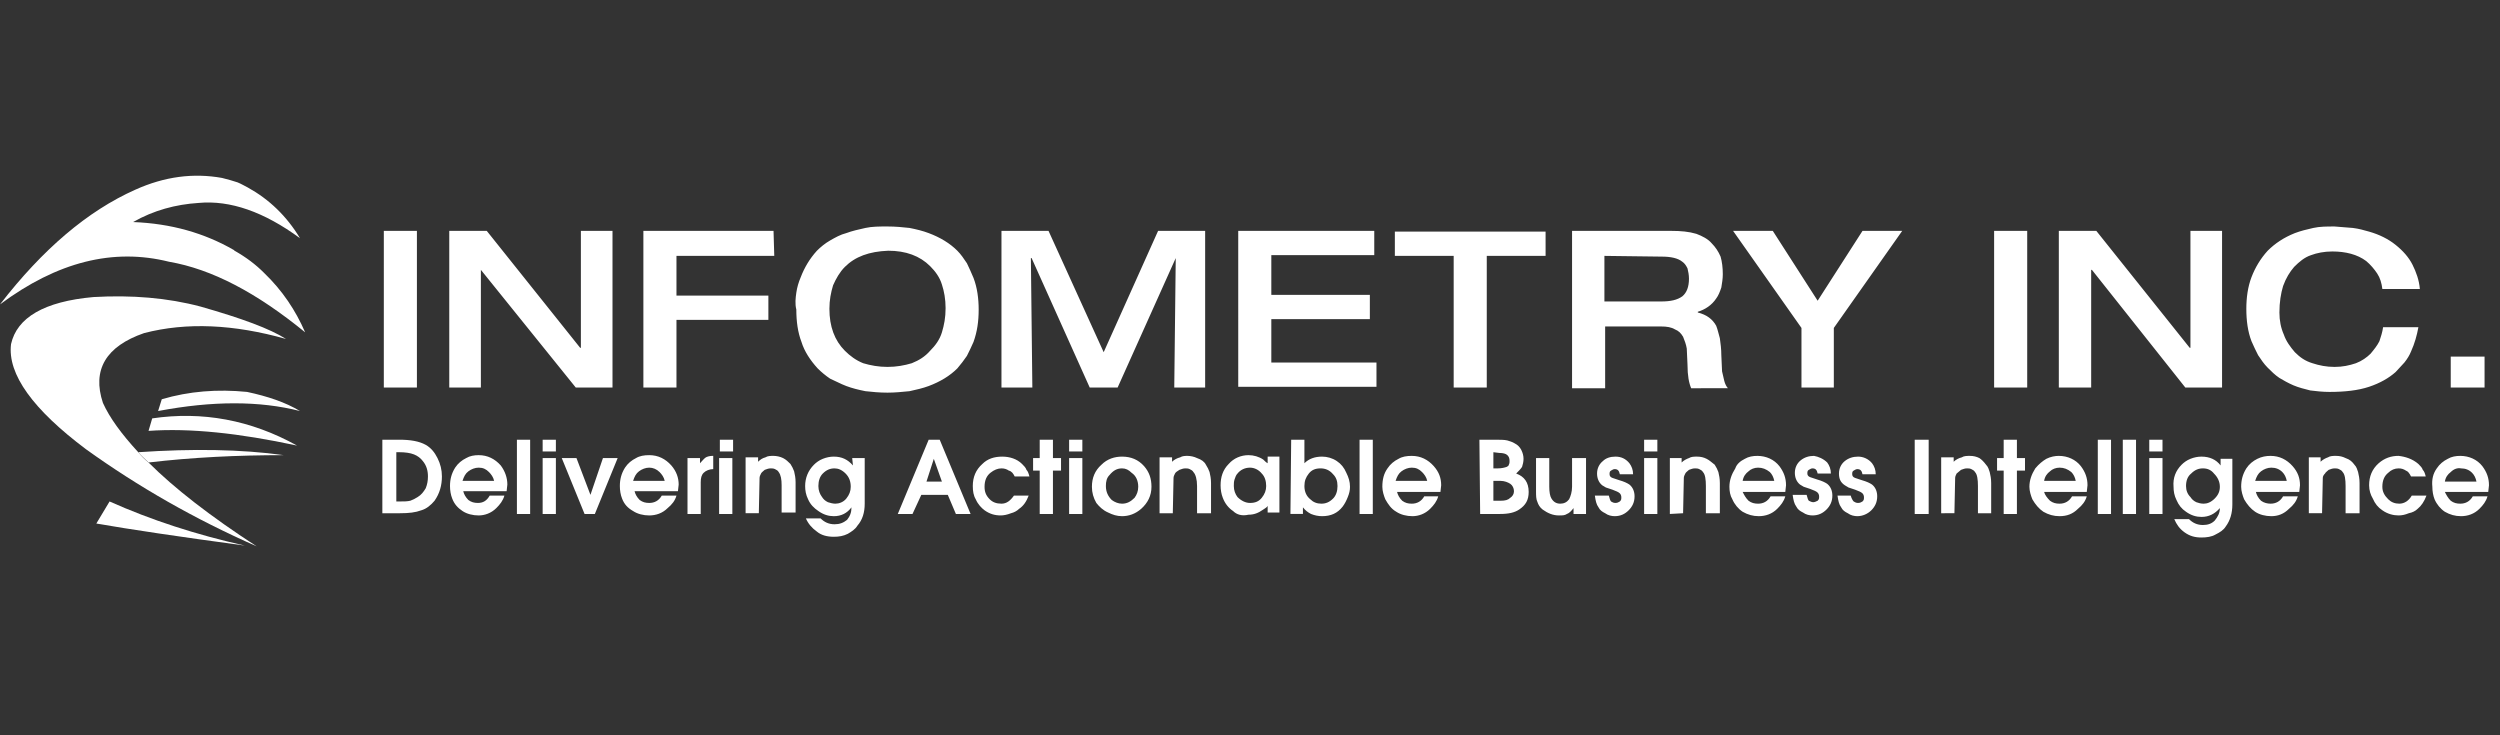 <?xml version="1.0" encoding="utf-8"?>
<!-- Generator: Adobe Illustrator 25.4.1, SVG Export Plug-In . SVG Version: 6.00 Build 0)  -->
<svg version="1.1" id="Layer_1" xmlns="http://www.w3.org/2000/svg" xmlns:xlink="http://www.w3.org/1999/xlink" x="0px" y="0px"
	 viewBox="0 0 340 100" style="enable-background:new 0 0 340 100;" xml:space="preserve">
<rect x="0" y="0" width="340" height="100" fill="#333333" stroke="none"/>
<style type="text/css">
	.st0{fill:#FFFFFF;}
</style>
<g>
	<path class="st0" d="M41.5,45.2c-6.6-5.4-12.7-8.6-18.5-9.6C15.4,33.7,7.8,35.6,0,41.4c5.8-7.5,11.9-12.7,18.4-15.6
		c4-1.8,7.9-2.3,11.8-1.6c0.8,0.2,1.5,0.4,2.1,0.6c0.5,0.2,1,0.5,1.4,0.7c2.9,1.6,5.3,3.9,7.1,6.9c-4.9-3.6-9.5-5.2-13.8-4.8
		c-3.1,0.2-6.1,1-8.9,2.6c5.2,0.2,9.7,1.5,13.7,3.8c0,0,0.1,0.1,0.1,0.1c1.6,0.9,2.9,1.9,4,3C38.4,39.5,40.2,42.2,41.5,45.2z"/>
	<path class="st0" d="M20.2,62.9c-0.5-0.5-1-0.9-1.4-1.4c7.4-0.5,14-0.4,19.8,0.4C32.3,61.9,26.1,62.2,20.2,62.9z M40.8,55.9
		c-5.5-1.4-11.9-1.4-19.3,0l0.5-1.6c3.7-1.1,7.6-1.4,11.6-1C36.4,53.9,38.8,54.7,40.8,55.9z M20.2,58.6l0.5-1.7
		c6.8-1,13.4,0.2,19.7,3.7C32.5,58.9,25.8,58.2,20.2,58.6z M13.1,71.2l1.8-3c5.6,2.5,11.7,4.5,18.4,6C24.4,73,17.7,72,13.1,71.2z"/>
	<path class="st0" d="M18.8,61.5c0.4,0.5,0.9,1,1.4,1.4c3.5,3.5,8.4,7.3,14.7,11.4c-8.4-3.7-16.1-8.1-23.2-13.2
		C4.5,55.7,1,50.9,1.5,46.8c0.8-3.6,4.5-5.8,11.2-6.4c5.2-0.3,10.1,0.1,14.6,1.3c5.6,1.6,9.4,3,11.6,4.4c-7.1-2-13.5-2.3-19.3-0.8
		c-5.2,1.8-7.1,5-5.6,9.5C14.9,56.8,16.5,59,18.8,61.5z"/>
	<g>
		<path class="st0" d="M314.3,34.7c-0.9,0.3-1.6,0.9-2.3,1.6c-0.6,0.7-1.1,1.5-1.5,2.6c-0.3,1-0.5,2.2-0.5,3.6c0,1.1,0.2,2.1,0.6,3
			c0.3,0.9,0.9,1.7,1.5,2.4c0.7,0.7,1.4,1.2,2.4,1.5c0.9,0.3,1.9,0.5,3,0.5c1.1,0,2-0.2,2.9-0.5c0.8-0.3,1.5-0.8,2-1.3
			c0.5-0.6,0.9-1.1,1.2-1.7c0.2-0.6,0.4-1.2,0.5-1.9h4.8c-0.2,1.1-0.5,2.2-1,3.3c-0.2,0.5-0.5,1-0.9,1.5l-1.2,1.3
			c-0.9,0.8-2.1,1.5-3.6,2c-1.5,0.5-3.3,0.7-5.4,0.7c-0.9,0-1.8-0.1-2.6-0.2c-0.8-0.2-1.6-0.4-2.3-0.7c-0.7-0.3-1.4-0.7-1.9-1
			c-0.6-0.4-1.1-0.9-1.6-1.4c-0.5-0.5-0.9-1.1-1.3-1.7c-0.3-0.6-0.6-1.2-0.9-1.9c-0.5-1.3-0.7-2.8-0.7-4.4c0-1.5,0.2-3,0.7-4.3
			c0.5-1.3,1.2-2.5,2.2-3.6c1-1,2.2-1.8,3.7-2.4c0.8-0.3,1.6-0.5,2.5-0.7c0.9-0.2,1.8-0.2,2.9-0.2l2.5,0.2c0.8,0.1,1.5,0.3,2.2,0.5
			c1.4,0.4,2.6,1,3.6,1.8c1,0.8,1.8,1.7,2.3,2.7c0.5,1,0.9,2.1,1,3.3H324c-0.1-0.8-0.3-1.5-0.7-2.1c-0.4-0.6-0.9-1.2-1.5-1.7
			c-1.2-0.9-2.8-1.3-4.6-1.3C316.1,34.2,315.1,34.4,314.3,34.7z M337.9,52.7h-4.6v-4.2h4.6V52.7z M56.7,31.4v21.3h-4.5V31.4H56.7z
			 M65.4,36.7v16h-4.3V31.4h5.1l12.7,15.9h0.1V31.4h4.3v21.3h-5L65.4,36.7L65.4,36.7L65.4,36.7z M108.3,39.8
			c0.1-0.7,0.3-1.4,0.6-2.1c0.5-1.3,1.2-2.5,2.2-3.6c0.5-0.5,1.1-1,1.8-1.4c0.7-0.4,1.4-0.8,2.2-1c0.8-0.3,1.7-0.5,2.6-0.7
			c0.9-0.2,1.9-0.2,3-0.2c1.1,0,2.1,0.1,3,0.2c1,0.2,1.8,0.4,2.6,0.7c1.6,0.6,2.9,1.4,3.9,2.4c0.5,0.5,0.9,1.1,1.3,1.7
			c0.3,0.6,0.6,1.3,0.9,2c0.5,1.3,0.7,2.8,0.7,4.3c0,1.6-0.2,3-0.7,4.4c-0.3,0.7-0.6,1.3-0.9,1.9c-0.4,0.6-0.8,1.1-1.3,1.7
			c-1,1-2.3,1.8-3.9,2.4c-0.8,0.3-1.7,0.5-2.6,0.7c-1,0.1-2,0.2-3,0.2c-1.1,0-2.1-0.1-3-0.2c-1-0.2-1.8-0.4-2.6-0.7
			c-0.8-0.3-1.5-0.7-2.2-1c-0.6-0.4-1.2-0.9-1.7-1.4c-1-1.1-1.8-2.3-2.2-3.6c-0.5-1.3-0.7-2.8-0.7-4.4
			C108.1,41.3,108.2,40.5,108.3,39.8z M105.3,34.8H92v5.4h12.5v3.3H92v9.2h-4.5V31.4h17.7L105.3,34.8L105.3,34.8z M114.9,36.3
			c-0.7,0.7-1.2,1.6-1.6,2.5c-0.3,1-0.5,2-0.5,3.2c0,2.4,0.7,4.3,2.1,5.7c0.7,0.7,1.5,1.3,2.5,1.7c1,0.3,2.1,0.5,3.3,0.5
			c1.2,0,2.3-0.2,3.3-0.5c1-0.4,1.8-0.9,2.5-1.7c0.7-0.7,1.3-1.5,1.6-2.5c0.3-1,0.5-2,0.5-3.3c0-1.2-0.2-2.3-0.5-3.2
			c-0.3-1-0.9-1.8-1.6-2.5c-1.4-1.4-3.3-2.1-5.7-2.1C118.2,34.2,116.3,34.9,114.9,36.3z M247.2,40.9l6.1-9.5h5.4l-9.3,13.2v8.1H245
			v-8.1l-9.3-13.2h5.4L247.2,40.9z M218.2,34.8V41h7.7c1.3,0,2.2-0.2,2.9-0.7c0.6-0.5,0.9-1.3,0.9-2.4c0-0.5-0.1-1-0.2-1.4
			c-0.2-0.4-0.4-0.7-0.7-0.9c-0.6-0.5-1.6-0.7-2.8-0.7L218.2,34.8L218.2,34.8L218.2,34.8z M232.8,33.1c0.5,0.5,0.9,1.1,1.2,1.8
			c0.2,0.7,0.3,1.5,0.3,2.4c0,0.6-0.1,1.2-0.2,1.8c-0.2,0.6-0.4,1.1-0.7,1.5c-0.6,0.9-1.5,1.5-2.5,1.8v0.1c1.2,0.3,2,0.9,2.5,1.8
			c0.2,0.5,0.3,1,0.5,1.7c0.1,0.7,0.2,1.5,0.2,2.3l0.1,2.2l0.3,1.3c0.1,0.4,0.3,0.8,0.5,1H230c-0.3-0.7-0.5-1.7-0.5-3.2l-0.1-2.2
			c-0.1-0.6-0.3-1.1-0.5-1.6c-0.3-0.5-0.6-0.8-1.1-1c-0.5-0.3-1.1-0.4-1.9-0.4h-7.6v8.4h-4.5V31.4h13.5c1.3,0,2.4,0.1,3.4,0.4
			C231.5,32.1,232.3,32.5,232.8,33.1z M302.2,31.4v21.3h-5l-12.7-16h-0.1v16H280V31.4h5.1l12.7,15.9h0.1V31.4H302.2z M275.7,31.4
			v21.3h-4.5V31.4H275.7z M159.9,35.1l-7.9,17.6h-3.8l-7.9-17.6h-0.1l0.2,17.6h-4.2V31.4h6.4l7.5,16.5l7.4-16.5h6.4v21.3h-4.2
			L159.9,35.1L159.9,35.1L159.9,35.1z M210.2,34.8h-8v17.9h-4.5V34.8h-8v-3.3h20.5L210.2,34.8L210.2,34.8z M186.9,31.4v3.3h-14v5.4
			h13.4v3.3h-13.4v5.9h14.3v3.3h-18.8V31.4H186.9z"/>
	</g>
	<g>
		<path class="st0" d="M203.1,65.4v2.7h1c0.6,0,1-0.1,1.3-0.4c0.3-0.2,0.5-0.5,0.5-0.9c0-0.4-0.2-0.8-0.5-1
			c-0.3-0.2-0.8-0.4-1.3-0.4L203.1,65.4L203.1,65.4z M201.2,59.8h2c0.8,0,1.4,0,1.8,0.1c0.3,0.1,0.7,0.2,1,0.4
			c0.4,0.2,0.7,0.5,0.9,0.9c0.2,0.4,0.3,0.8,0.3,1.2c0,0.4-0.1,0.8-0.2,1.1c-0.2,0.3-0.5,0.6-0.8,0.9c1.1,0.4,1.7,1.2,1.7,2.5
			c0,1.1-0.4,1.8-1.3,2.4c-0.6,0.4-1.4,0.6-2.6,0.6h-2.7L201.2,59.8L201.2,59.8L201.2,59.8z M203.1,61.5v2.2h0.6
			c0.5,0,0.9-0.1,1.2-0.2c0.2-0.1,0.3-0.2,0.3-0.3c0.1-0.2,0.1-0.3,0.1-0.5c0-0.4-0.1-0.6-0.3-0.8c-0.2-0.2-0.6-0.3-1.1-0.3
			L203.1,61.5L203.1,61.5L203.1,61.5z M186.7,59.8v10.1h-1.8V59.8H186.7z M192,63.6c-0.5,0-1,0.2-1.4,0.5c-0.4,0.3-0.6,0.7-0.8,1.3
			h4.3c-0.1-0.5-0.4-0.9-0.7-1.2C193,63.8,192.6,63.6,192,63.6z M188.7,63.7c0.4-0.6,0.9-1,1.5-1.3c0.5-0.3,1.1-0.4,1.8-0.4
			c1.2,0,2.2,0.5,3,1.4c0.7,0.8,1,1.6,1,2.6l-0.1,0.9h-5.9c0.1,0.4,0.3,0.8,0.7,1.2c0.4,0.3,0.8,0.4,1.3,0.4c0.7,0,1.3-0.3,1.7-1
			h1.9c-0.2,0.7-0.6,1.2-1.1,1.7c-0.7,0.7-1.6,1-2.4,1c-0.8,0-1.6-0.2-2.2-0.6c-0.7-0.4-1.1-1-1.5-1.7c-0.2-0.5-0.4-1.1-0.4-1.7
			C188,65.2,188.2,64.4,188.7,63.7z M179.6,63.7c-0.7,0-1.2,0.2-1.6,0.7c-0.4,0.5-0.6,1-0.6,1.7c0,0.8,0.3,1.4,0.8,1.8
			c0.4,0.4,0.9,0.6,1.5,0.6c0.6,0,1.1-0.2,1.6-0.7c0.4-0.4,0.6-1,0.6-1.7c0-0.7-0.2-1.2-0.6-1.6C180.8,63.9,180.2,63.7,179.6,63.7z
			 M175.6,59.8h1.8V63c0.6-0.6,1.4-0.9,2.4-0.9c0.7,0,1.4,0.2,2,0.6c0.6,0.4,1,0.9,1.3,1.6c0.3,0.6,0.5,1.2,0.5,1.9
			c0,0.5-0.1,0.9-0.3,1.4c-0.2,0.5-0.4,0.9-0.7,1.3c-0.7,0.9-1.6,1.3-2.8,1.3c-0.5,0-1-0.1-1.5-0.3c-0.4-0.2-0.8-0.5-1.1-0.9v0.9
			h-1.7L175.6,59.8L175.6,59.8z M167.8,66.1c0,0.6,0.2,1.1,0.5,1.5c0.5,0.5,1.1,0.8,1.7,0.8c0.7,0,1.2-0.2,1.6-0.7
			c0.4-0.5,0.6-1,0.6-1.6c0-0.7-0.2-1.3-0.6-1.7c-0.4-0.5-1-0.8-1.6-0.8c-0.7,0-1.3,0.3-1.7,0.8c-0.2,0.2-0.3,0.5-0.4,0.8
			C167.8,65.5,167.8,65.8,167.8,66.1z M167.7,69.5c-0.6-0.4-1.1-1-1.4-1.8c-0.2-0.5-0.3-1.1-0.3-1.7c0-1.1,0.3-2.1,1.1-2.9
			c0.7-0.8,1.7-1.2,2.7-1.2c0.7,0,1.4,0.2,2,0.6c0.2,0.2,0.4,0.4,0.6,0.5v-0.9h1.6v7.6h-1.6v-0.9c-0.1,0.2-0.3,0.3-0.6,0.5
			c-0.7,0.5-1.3,0.7-2,0.7C168.9,70.2,168.2,70,167.7,69.5z M164,63.2c0.2,0.3,0.4,0.7,0.5,1c0.1,0.4,0.2,0.9,0.2,1.5v4.1h-1.9v-3.7
			c0-0.9-0.2-1.6-0.5-1.9c-0.1-0.2-0.3-0.3-0.5-0.4c-0.2-0.1-0.4-0.1-0.6-0.1c-0.3,0-0.5,0.1-0.8,0.2c-0.3,0.2-0.5,0.3-0.6,0.5
			c-0.1,0.2-0.2,0.4-0.2,0.6l-0.1,4.8h-1.8v-7.6h1.7v0.6c0.3-0.3,0.7-0.5,1.1-0.6c0.3-0.2,0.7-0.2,1-0.2c0.4,0,0.9,0.1,1.3,0.3
			C163.4,62.5,163.8,62.8,164,63.2z M145.4,62.3h1.8v7.6h-1.8V62.3z M147.2,59.8v1.6h-1.8v-1.6H147.2z M153.9,64.3
			c-0.4-0.4-0.8-0.6-1.3-0.6c-0.7,0-1.2,0.3-1.7,0.9c-0.4,0.4-0.5,0.9-0.5,1.5c0,0.8,0.3,1.4,0.8,1.9c0.4,0.3,0.9,0.5,1.4,0.5
			c0.7,0,1.2-0.3,1.7-0.8c0.3-0.4,0.5-0.9,0.5-1.5C154.8,65.4,154.5,64.7,153.9,64.3z M152.6,62.1c1.2,0,2.2,0.4,3,1.3
			c0.7,0.8,1,1.7,1,2.8c0,1.2-0.5,2.2-1.4,3c-0.8,0.7-1.7,1-2.6,1c-0.7,0-1.3-0.2-1.9-0.5c-0.7-0.3-1.2-0.8-1.6-1.3
			c-0.4-0.7-0.6-1.4-0.6-2.2c0-1.2,0.4-2.2,1.3-3C150.6,62.4,151.6,62.1,152.6,62.1z M140.5,62.3h0.9v-2.5h1.8v2.5h1.1V64h-1.1v5.9
			h-1.8V64h-0.9V62.3z M128.1,65.5l-1.1-3.1l-1,3.1H128.1z M132.7,67.9c-0.3-0.5-0.4-1.1-0.4-1.8c0-1.2,0.4-2.2,1.3-3
			c0.7-0.7,1.6-1,2.7-1c1,0,2,0.3,2.7,1c0.3,0.3,0.5,0.5,0.6,0.8c0.2,0.2,0.3,0.5,0.4,0.9h-2c-0.2-0.4-0.4-0.7-0.8-0.8
			c-0.3-0.2-0.6-0.3-1-0.3c-0.5,0-1,0.2-1.5,0.6c-0.5,0.4-0.8,1-0.8,1.9c0,0.7,0.2,1.2,0.7,1.7c0.4,0.4,0.9,0.6,1.6,0.6
			c0.7,0,1.2-0.4,1.7-1.1h2c-0.3,0.8-0.7,1.4-1.3,1.8c-0.3,0.3-0.7,0.5-1.1,0.6c-0.5,0.2-1,0.3-1.4,0.3c-0.8,0-1.5-0.2-2.2-0.7
			C133.5,69.1,133,68.6,132.7,67.9z M125.3,67.3l-1.2,2.6h-2l4.2-10.1h1.5l4.2,10.1h-2l-1.1-2.6H125.3L125.3,67.3z M294.1,69.9h-1.8
			v-7.6h1.8V69.9z M297.3,66.1c0,0.6,0.2,1.1,0.6,1.5c0.2,0.3,0.4,0.5,0.8,0.7c0.3,0.1,0.6,0.2,1,0.2c0.5,0,1-0.2,1.5-0.7
			c0.5-0.5,0.7-1,0.7-1.6c0-0.7-0.3-1.3-0.8-1.8c-0.4-0.5-0.9-0.7-1.5-0.7c-0.6,0-1.1,0.2-1.6,0.7C297.5,64.8,297.3,65.4,297.3,66.1
			z M288.7,59.8h1.8v10.1h-1.8V59.8z M294.1,59.8v1.6h-1.8v-1.6H294.1z M296.7,63.2c0.3-0.3,0.7-0.6,1.2-0.8c0.5-0.2,1-0.3,1.5-0.3
			c1.1,0,2,0.4,2.6,1.2v-0.9h1.6v6.2c0,1.2-0.3,2.2-0.9,3c-0.3,0.5-0.8,0.8-1.4,1.1c-0.5,0.3-1.2,0.4-1.9,0.4
			c-0.9,0-1.6-0.2-2.3-0.7c-0.7-0.5-1.1-1.1-1.4-1.8h2c0.5,0.5,1.1,0.8,1.9,0.8c0.7,0,1.2-0.2,1.6-0.6c0.4-0.5,0.7-1,0.7-1.7
			c-0.7,0.8-1.5,1.2-2.5,1.2c-0.7,0-1.4-0.2-2.1-0.7c-0.6-0.4-1-0.9-1.3-1.6c-0.3-0.6-0.4-1.2-0.4-1.8C295.5,65,295.9,64,296.7,63.2
			z M285.3,69.9V59.8h1.8v10.1H285.3z M280.1,63.6c-0.5,0-1,0.2-1.3,0.5c-0.4,0.3-0.7,0.7-0.8,1.3h4.3c-0.1-0.5-0.3-0.9-0.6-1.2
			C281.2,63.8,280.7,63.6,280.1,63.6z M278.3,62.4c0.6-0.3,1.2-0.4,1.7-0.4c1.2,0,2.3,0.5,3,1.4c0.6,0.8,0.9,1.6,0.9,2.6l-0.1,0.9
			H278c0.1,0.4,0.4,0.8,0.8,1.2c0.4,0.3,0.8,0.4,1.3,0.4c0.7,0,1.3-0.3,1.7-1h2c-0.2,0.7-0.6,1.2-1.2,1.7c-0.7,0.7-1.5,1-2.5,1
			c-0.8,0-1.5-0.2-2.2-0.6c-0.6-0.4-1.1-1-1.5-1.7c-0.2-0.5-0.4-1.1-0.4-1.7c0-0.9,0.3-1.7,0.8-2.5
			C277.3,63.1,277.8,62.7,278.3,62.4z M270.1,63.2c0.3,0.3,0.4,0.7,0.5,1c0.1,0.4,0.2,0.9,0.2,1.5v4.1H269v-3.7
			c0-0.9-0.1-1.6-0.4-1.9c-0.1-0.2-0.3-0.3-0.5-0.4c-0.2-0.1-0.4-0.1-0.6-0.1c-0.3,0-0.5,0.1-0.8,0.2c-0.2,0.2-0.4,0.3-0.6,0.5
			c-0.1,0.2-0.2,0.4-0.2,0.6l-0.1,4.8H264v-7.6h1.7v0.6c0.3-0.3,0.7-0.5,1.1-0.6c0.3-0.2,0.7-0.2,1.1-0.2c0.5,0,0.9,0.1,1.3,0.3
			C269.5,62.5,269.8,62.8,270.1,63.2z M271.6,62.3h0.9v-2.5h1.8v2.5h1.1V64h-1.1v5.9h-1.8V64h-0.9L271.6,62.3L271.6,62.3z
			 M260.4,59.8h1.9v10.1h-1.9V59.8z M250.1,64.4c0-0.7,0.3-1.3,0.8-1.7c0.5-0.4,1.1-0.6,1.8-0.6s1.4,0.3,1.9,0.9
			c0.3,0.4,0.5,0.9,0.5,1.5h-1.8c-0.1-0.5-0.3-0.7-0.7-0.7c-0.2,0-0.3,0.1-0.5,0.2c-0.2,0.1-0.2,0.3-0.2,0.5c0,0.2,0.1,0.4,0.4,0.5
			l0.9,0.3c0.7,0.2,1.1,0.4,1.4,0.6c0.5,0.4,0.7,1,0.7,1.6c0,0.8-0.3,1.4-0.8,1.9c-0.5,0.5-1.2,0.8-1.9,0.8c-0.4,0-0.9-0.1-1.3-0.4
			c-0.4-0.2-0.7-0.4-0.9-0.8c-0.3-0.4-0.4-0.9-0.5-1.6h1.8c0.1,0.4,0.3,0.7,0.4,0.8c0.2,0.1,0.3,0.2,0.6,0.2s0.4-0.1,0.6-0.2
			c0.2-0.2,0.2-0.3,0.2-0.6c0-0.2-0.1-0.4-0.2-0.5c-0.2-0.2-0.5-0.3-1-0.5l-0.9-0.3l-0.5-0.3C250.3,65.6,250.1,65.1,250.1,64.4z
			 M248.5,62.9c0.3,0.4,0.5,0.9,0.5,1.5h-1.8c-0.1-0.5-0.3-0.7-0.7-0.7c-0.2,0-0.3,0.1-0.5,0.2c-0.2,0.1-0.2,0.3-0.2,0.5
			c0,0.2,0.1,0.4,0.4,0.5l0.9,0.3c0.7,0.2,1.1,0.4,1.4,0.6c0.5,0.4,0.7,1,0.7,1.6c0,0.8-0.3,1.4-0.8,1.9c-0.5,0.5-1.1,0.8-1.9,0.8
			c-0.4,0-0.9-0.1-1.3-0.4c-0.4-0.2-0.7-0.4-0.9-0.8c-0.3-0.4-0.4-0.9-0.5-1.6h1.9c0.1,0.4,0.2,0.7,0.3,0.8c0.2,0.1,0.4,0.2,0.6,0.2
			c0.2,0,0.4-0.1,0.6-0.2c0.2-0.2,0.2-0.3,0.2-0.6c0-0.2-0.1-0.4-0.2-0.5c-0.2-0.2-0.5-0.3-1-0.5l-0.9-0.3l-0.5-0.3
			c-0.5-0.4-0.7-1-0.7-1.6c0-0.7,0.3-1.3,0.8-1.7c0.5-0.4,1.1-0.6,1.8-0.6C247.3,62.1,248,62.4,248.5,62.9z M239.1,63.6
			c-0.5,0-1,0.2-1.3,0.5c-0.4,0.3-0.7,0.7-0.8,1.3h4.3c-0.1-0.5-0.3-0.9-0.6-1.2C240.2,63.8,239.7,63.6,239.1,63.6z M237.3,62.4
			c0.5-0.3,1.1-0.4,1.7-0.4c1.2,0,2.3,0.5,3,1.4c0.6,0.8,0.9,1.6,0.9,2.6l-0.1,0.9H237c0.2,0.4,0.4,0.8,0.8,1.2
			c0.4,0.3,0.8,0.4,1.3,0.4c0.7,0,1.3-0.3,1.7-1h2c-0.2,0.7-0.6,1.2-1.1,1.7c-0.7,0.7-1.6,1-2.5,1c-0.8,0-1.5-0.2-2.2-0.6
			c-0.6-0.4-1.1-1-1.4-1.7c-0.3-0.5-0.4-1.1-0.4-1.7c0-0.9,0.3-1.7,0.8-2.5C236.2,63.1,236.7,62.7,237.3,62.4z M227.1,69.9v-7.6h1.6
			v0.6c0.3-0.3,0.7-0.5,1-0.6c0.3-0.2,0.7-0.2,1.1-0.2c0.5,0,0.9,0.1,1.3,0.3c0.4,0.2,0.7,0.5,1.1,0.8c0.2,0.3,0.4,0.7,0.5,1
			c0.1,0.4,0.2,0.9,0.2,1.5v4.1H232v-3.7c0-0.9-0.1-1.6-0.4-1.9c-0.1-0.2-0.3-0.3-0.5-0.4c-0.2-0.1-0.4-0.1-0.6-0.1
			c-0.3,0-0.5,0.1-0.8,0.2c-0.2,0.2-0.4,0.3-0.5,0.5c-0.1,0.2-0.2,0.4-0.2,0.6l-0.1,4.8L227.1,69.9L227.1,69.9L227.1,69.9z
			 M215.7,62.3v7.6H214v-0.8c-0.3,0.4-0.6,0.7-0.9,0.8c-0.3,0.2-0.6,0.2-1.1,0.2c-0.8,0-1.5-0.3-2.2-0.8c-0.4-0.3-0.6-0.7-0.7-1
			c-0.2-0.4-0.2-0.9-0.2-1.5v-4.5h1.8v3.9c0,0.7,0.1,1.3,0.3,1.6c0.3,0.5,0.7,0.7,1.2,0.7c0.5,0,0.9-0.2,1.2-0.6
			c0.2-0.4,0.4-1,0.4-1.7v-3.9L215.7,62.3L215.7,62.3z M219.7,62.1c0.8,0,1.4,0.3,1.9,0.9c0.3,0.4,0.5,0.9,0.5,1.5h-1.8
			c-0.1-0.5-0.3-0.7-0.7-0.7c-0.2,0-0.3,0.1-0.5,0.2c-0.2,0.1-0.2,0.3-0.2,0.5c0,0.2,0.1,0.4,0.4,0.5l0.9,0.3
			c0.7,0.2,1.1,0.4,1.4,0.6c0.5,0.4,0.7,1,0.7,1.6c0,0.8-0.3,1.4-0.8,1.9c-0.5,0.5-1.1,0.8-1.9,0.8c-0.4,0-0.9-0.1-1.3-0.4
			c-0.4-0.2-0.7-0.4-0.9-0.8c-0.3-0.4-0.4-0.9-0.5-1.6h1.9c0.1,0.4,0.2,0.7,0.3,0.8c0.2,0.1,0.3,0.2,0.6,0.2s0.4-0.1,0.6-0.2
			c0.2-0.2,0.2-0.3,0.2-0.6c0-0.2-0.1-0.4-0.2-0.5c-0.2-0.2-0.5-0.3-1-0.5l-0.9-0.3l-0.5-0.3c-0.5-0.4-0.7-1-0.7-1.6
			c0-0.7,0.3-1.3,0.8-1.7C218.4,62.3,219,62.1,219.7,62.1z M225.4,61.4h-1.8v-1.6h1.8V61.4z M223.6,62.3h1.8v7.6h-1.8V62.3z
			 M113.5,63.7c-0.6,0-1.1,0.2-1.6,0.7c-0.4,0.4-0.6,1-0.6,1.7c0,0.6,0.2,1.1,0.5,1.5c0.2,0.3,0.4,0.5,0.8,0.7
			c0.3,0.1,0.7,0.2,1,0.2c0.5,0,1.1-0.2,1.5-0.7c0.4-0.5,0.6-1,0.6-1.6c0-0.7-0.2-1.3-0.7-1.8C114.5,63.9,114,63.7,113.5,63.7z
			 M115.9,62.3h1.7v6.2c0,1.2-0.3,2.2-1,3c-0.3,0.5-0.8,0.8-1.3,1.1c-0.6,0.3-1.2,0.4-1.9,0.4c-0.9,0-1.7-0.2-2.3-0.7
			c-0.7-0.5-1.2-1.1-1.5-1.8h2c0.5,0.5,1.1,0.8,1.9,0.8c0.7,0,1.2-0.2,1.7-0.6c0.4-0.5,0.6-1,0.6-1.7c-0.6,0.8-1.4,1.2-2.4,1.2
			c-0.7,0-1.4-0.2-2.1-0.7c-0.6-0.4-1.1-0.9-1.4-1.6c-0.3-0.6-0.4-1.2-0.4-1.8c0-1.1,0.4-2.1,1.2-2.9c0.3-0.3,0.7-0.6,1.2-0.8
			c0.5-0.2,1-0.3,1.5-0.3c1.1,0,1.9,0.4,2.6,1.2L115.9,62.3L115.9,62.3z M97.8,62.3h1.8v7.6h-1.8V62.3z M99.7,61.4h-1.8v-1.6h1.8
			L99.7,61.4L99.7,61.4z M105.9,64.2c-0.1-0.2-0.3-0.3-0.5-0.4c-0.2-0.1-0.4-0.1-0.6-0.1c-0.3,0-0.5,0.1-0.8,0.2
			c-0.2,0.2-0.4,0.3-0.5,0.5c-0.1,0.2-0.2,0.4-0.2,0.6l-0.1,4.8h-1.8v-7.6h1.7v0.6c0.3-0.3,0.6-0.5,1-0.6c0.3-0.2,0.7-0.2,1.1-0.2
			c0.4,0,0.9,0.1,1.3,0.3c0.4,0.2,0.7,0.5,1,0.8c0.2,0.3,0.4,0.7,0.5,1c0.1,0.4,0.2,0.9,0.2,1.5v4.1h-1.9v-3.7
			C106.3,65.2,106.2,64.6,105.9,64.2z M88.3,63.6c-0.5,0-1,0.2-1.4,0.5c-0.4,0.3-0.6,0.7-0.8,1.3h4.3c-0.1-0.5-0.4-0.9-0.7-1.2
			C89.3,63.8,88.8,63.6,88.3,63.6z M93.5,62.3h1.7V63c0.3-0.3,0.5-0.6,0.8-0.8c0.2-0.1,0.5-0.2,0.9-0.2H97v1.8c-0.5,0-1,0.2-1.3,0.5
			c-0.3,0.3-0.4,0.7-0.4,1.3v4.3h-1.8L93.5,62.3L93.5,62.3L93.5,62.3z M84.6,67.8c-0.2-0.5-0.3-1.1-0.3-1.7c0-0.9,0.2-1.7,0.7-2.5
			c0.4-0.6,0.9-1,1.5-1.3c0.5-0.3,1.1-0.4,1.8-0.4c1.2,0,2.2,0.5,3,1.4c0.7,0.8,1,1.7,1,2.6l-0.1,0.9h-5.9c0.1,0.4,0.3,0.8,0.7,1.2
			c0.4,0.3,0.8,0.4,1.3,0.4c0.7,0,1.3-0.3,1.7-1h2c-0.2,0.7-0.6,1.2-1.2,1.7c-0.7,0.7-1.6,1-2.5,1c-0.8,0-1.6-0.2-2.2-0.6
			C85.4,69.1,84.9,68.6,84.6,67.8z M82,62.3h2l-3.1,7.6h-1.4l-3.1-7.6h2l1.9,5L82,62.3z M73.8,69.9v-7.6h1.8v7.6H73.8z M65.1,63.6
			c-0.5,0-1,0.2-1.4,0.5c-0.4,0.3-0.6,0.7-0.8,1.3h4.3c-0.1-0.5-0.4-0.9-0.7-1.2C66.1,63.8,65.7,63.6,65.1,63.6z M70.3,59.8h1.8
			v10.1h-1.8V59.8z M73.8,61.4v-1.6h1.8v1.6H73.8L73.8,61.4z M61.5,67.8c-0.2-0.5-0.3-1.1-0.3-1.7c0-0.9,0.2-1.7,0.7-2.5
			c0.4-0.6,0.9-1,1.5-1.3c0.5-0.3,1.1-0.4,1.7-0.4c1.2,0,2.2,0.5,3,1.4c0.6,0.8,0.9,1.7,0.9,2.6l-0.1,0.9H63
			c0.1,0.4,0.3,0.8,0.7,1.2c0.4,0.3,0.8,0.4,1.3,0.4c0.7,0,1.2-0.3,1.6-1h2c-0.2,0.7-0.6,1.2-1.1,1.7c-0.7,0.7-1.6,1-2.4,1
			c-0.8,0-1.6-0.2-2.2-0.6C62.3,69.1,61.8,68.6,61.5,67.8z M56.3,61.8c-0.5-0.2-1.2-0.3-2-0.3h-0.4v6.7h0.4c0.6,0,1.1,0,1.5-0.1
			c0.3-0.1,0.7-0.3,1-0.5c0.5-0.3,0.8-0.7,1.1-1.2c0.2-0.5,0.3-1,0.3-1.6c0-0.8-0.2-1.5-0.7-2.1C57.2,62.3,56.8,62,56.3,61.8z
			 M57.9,60.5c0.7,0.4,1.2,1,1.6,1.8c0.4,0.8,0.6,1.6,0.6,2.5c0,1.2-0.3,2.3-1,3.3c-0.5,0.6-1.1,1.1-1.8,1.3
			c-0.8,0.3-1.7,0.4-2.9,0.4H52V59.8h2.3C55.8,59.8,57,60,57.9,60.5z M333.3,64.2c-0.4,0.3-0.7,0.7-0.8,1.3h4.3
			c-0.1-0.5-0.3-0.9-0.6-1.2c-0.4-0.4-0.9-0.6-1.5-0.6C334.2,63.6,333.7,63.8,333.3,64.2z M331.4,63.7c0.4-0.6,0.9-1,1.5-1.3
			c0.5-0.3,1.1-0.4,1.7-0.4c1.2,0,2.3,0.5,3,1.4c0.6,0.8,0.9,1.6,0.9,2.6l-0.1,0.9h-5.9c0.2,0.4,0.4,0.8,0.8,1.2
			c0.4,0.3,0.8,0.4,1.3,0.4c0.7,0,1.3-0.3,1.7-1h2c-0.2,0.7-0.6,1.2-1.1,1.7c-0.7,0.7-1.6,1-2.5,1c-0.8,0-1.5-0.2-2.2-0.6
			c-0.6-0.4-1.1-1-1.4-1.7c-0.2-0.5-0.3-1.1-0.3-1.7C330.7,65.2,330.9,64.4,331.4,63.7z M328.9,63.1c0.3,0.3,0.5,0.5,0.6,0.8
			c0.2,0.2,0.3,0.5,0.4,0.9h-2c-0.2-0.4-0.4-0.7-0.7-0.8c-0.3-0.2-0.6-0.3-1-0.3c-0.5,0-1,0.2-1.4,0.6c-0.5,0.4-0.8,1-0.8,1.9
			c0,0.7,0.3,1.2,0.8,1.7c0.4,0.4,0.9,0.6,1.5,0.6c0.7,0,1.3-0.4,1.7-1.1h2c-0.3,0.8-0.7,1.4-1.2,1.8c-0.3,0.3-0.7,0.5-1.2,0.6
			c-0.5,0.2-0.9,0.3-1.4,0.3c-0.7,0-1.5-0.2-2.2-0.7c-0.6-0.4-1-0.9-1.3-1.6c-0.3-0.5-0.5-1.1-0.5-1.8c0-1.2,0.4-2.2,1.3-3
			c0.8-0.7,1.7-1,2.7-1C327.1,62.1,328.1,62.4,328.9,63.1z M311,65.4c-0.1-0.5-0.3-0.9-0.6-1.2c-0.4-0.4-0.9-0.6-1.5-0.6
			c-0.5,0-1,0.2-1.4,0.5c-0.4,0.3-0.6,0.7-0.8,1.3L311,65.4L311,65.4L311,65.4z M312.5,67.5c-0.2,0.7-0.6,1.2-1.2,1.7
			c-0.7,0.7-1.5,1-2.4,1c-0.8,0-1.6-0.2-2.2-0.6c-0.6-0.4-1.1-1-1.5-1.7c-0.2-0.5-0.4-1.1-0.4-1.7c0-0.9,0.2-1.7,0.7-2.5
			c0.4-0.6,0.9-1,1.5-1.3c0.6-0.3,1.2-0.4,1.8-0.4c1.2,0,2.2,0.5,3,1.4c0.7,0.8,1,1.6,1,2.6l-0.1,0.9h-5.9c0.1,0.4,0.3,0.8,0.7,1.2
			c0.4,0.3,0.9,0.4,1.3,0.4c0.7,0,1.3-0.3,1.7-1L312.5,67.5L312.5,67.5z M320.2,63.2c0.3,0.3,0.4,0.7,0.5,1c0.1,0.4,0.2,0.9,0.2,1.5
			v4.1H319v-3.7c0-0.9-0.1-1.6-0.4-1.9c-0.1-0.2-0.3-0.3-0.5-0.4c-0.2-0.1-0.4-0.1-0.6-0.1c-0.3,0-0.5,0.1-0.8,0.2
			c-0.2,0.2-0.4,0.3-0.5,0.5c-0.2,0.2-0.3,0.4-0.3,0.6l-0.1,4.8h-1.8v-7.6h1.6v0.6c0.3-0.3,0.7-0.5,1-0.6c0.3-0.2,0.7-0.2,1.1-0.2
			c0.5,0,0.9,0.1,1.3,0.3C319.6,62.5,319.9,62.8,320.2,63.2z"/>
	</g>
</g>
</svg>
